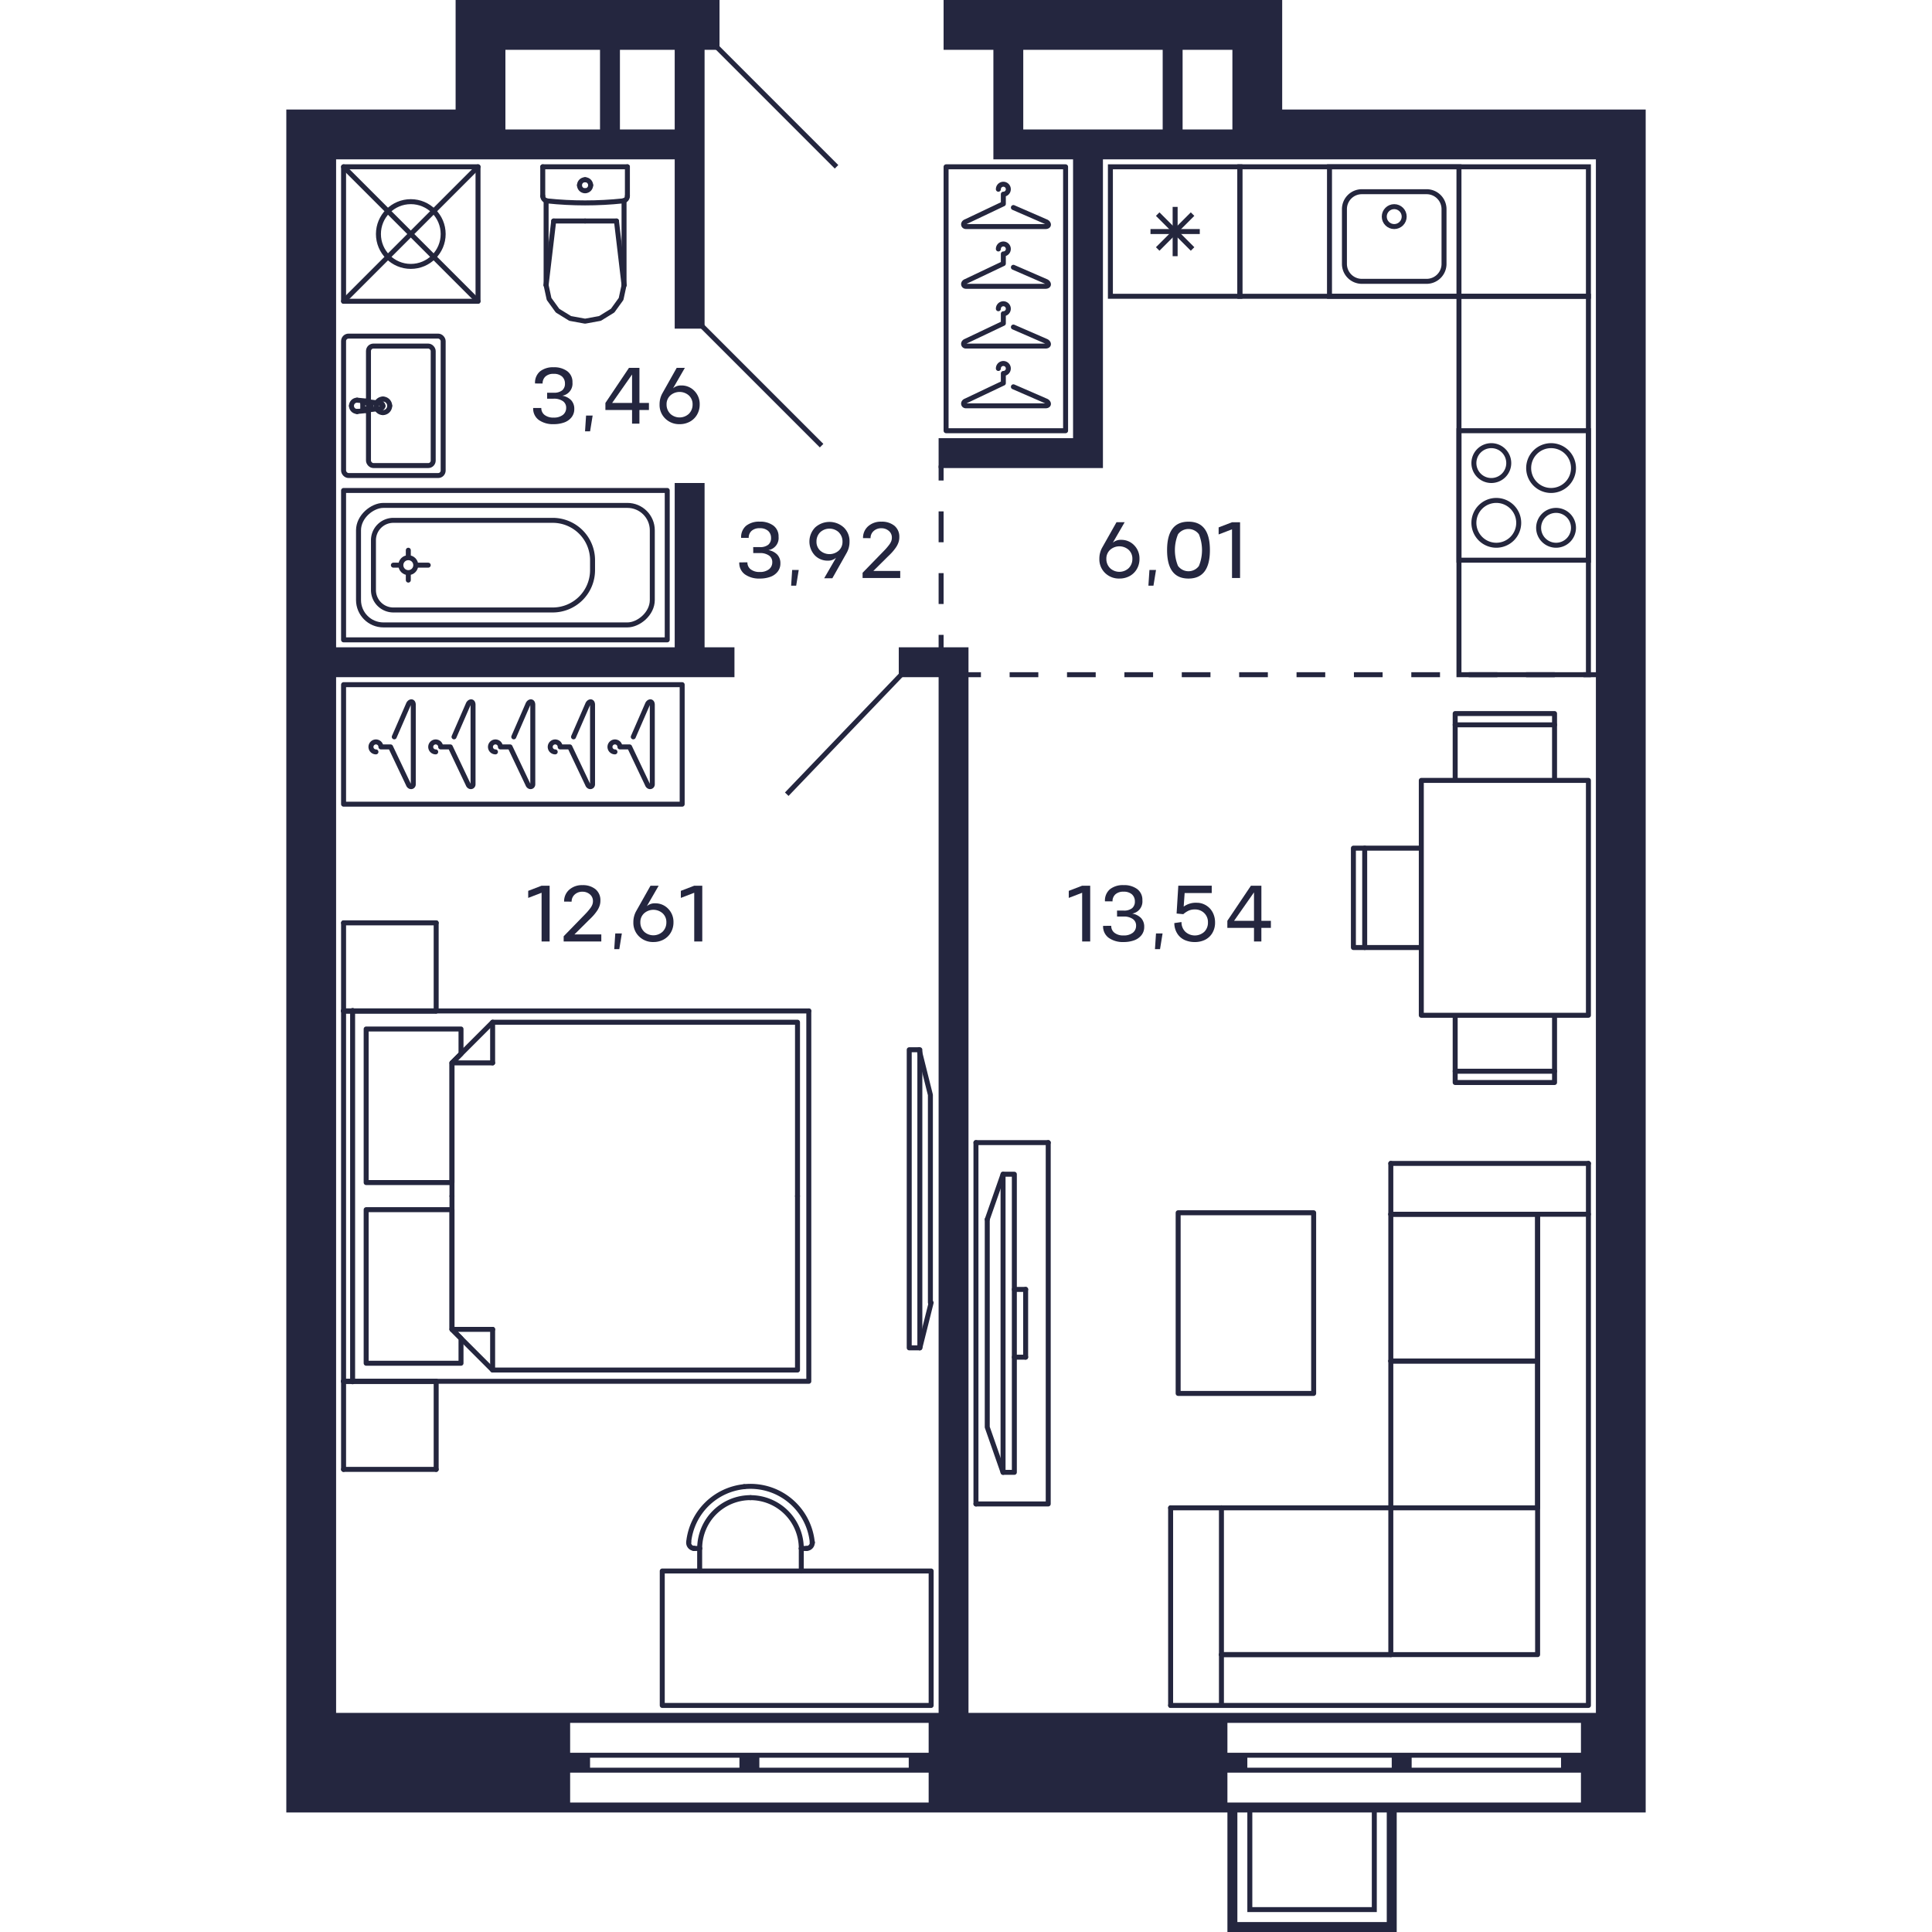 <svg xmlns="http://www.w3.org/2000/svg"   viewBox="0 0 273 388" width="200" height="200">
  <title>C-1-2_16-24fl_4_m</title>
  <g id="Слой_2" data-name="Слой 2">
    <g id="C-1-2_16-24fl_4_m">
      <g id="m">
        <g>
          <line x1="33.27" y1="213.456" x2="41.434" y2="213.456" fill="none" stroke="#24263e" stroke-linecap="round" stroke-linejoin="round"/>
          <line x1="41.434" y1="205.292" x2="41.434" y2="213.456" fill="none" stroke="#24263e" stroke-linecap="round" stroke-linejoin="round"/>
          <polyline points="33.27 240.215 33.27 213.456 41.434 205.292 102.662 205.292 102.662 240.215" fill="none" stroke="#24263e" stroke-linecap="round" stroke-linejoin="round"/>
          <line x1="33.27" y1="266.974" x2="41.434" y2="266.974" fill="none" stroke="#24263e" stroke-linecap="round" stroke-linejoin="round"/>
          <line x1="41.434" y1="275.138" x2="41.434" y2="266.974" fill="none" stroke="#24263e" stroke-linecap="round" stroke-linejoin="round"/>
          <polyline points="102.662 240.215 102.662 275.138 41.434 275.138 33.27 266.974 33.27 240.215" fill="none" stroke="#24263e" stroke-linecap="round" stroke-linejoin="round"/>
          <polyline points="33.27 237.494 16.035 237.494 16.035 206.653 35.084 206.653 35.084 211.642 33.27 213.456 33.27 237.494" fill="none" stroke="#24263e" stroke-linecap="round" stroke-linejoin="round"/>
          <polyline points="33.27 266.974 35.084 268.788 35.084 273.777 16.035 273.777 16.035 242.936 33.27 242.936 33.27 266.974" fill="none" stroke="#24263e" stroke-linecap="round" stroke-linejoin="round"/>
          <line x1="30.095" y1="185.336" x2="11.5" y2="185.336" fill="none" stroke="#24263e" stroke-linecap="round" stroke-linejoin="round"/>
          <line x1="30.095" y1="185.336" x2="30.095" y2="203.024" fill="none" stroke="#24263e" stroke-linecap="round" stroke-linejoin="round"/>
          <line x1="30.095" y1="203.024" x2="11.5" y2="203.024" fill="none" stroke="#24263e" stroke-linecap="round" stroke-linejoin="round"/>
          <line x1="11.5" y1="203.024" x2="11.5" y2="185.336" fill="none" stroke="#24263e" stroke-linecap="round" stroke-linejoin="round"/>
          <line x1="30.095" y1="277.405" x2="11.5" y2="277.405" fill="none" stroke="#24263e" stroke-linecap="round" stroke-linejoin="round"/>
          <line x1="30.095" y1="277.405" x2="30.095" y2="295.094" fill="none" stroke="#24263e" stroke-linecap="round" stroke-linejoin="round"/>
          <line x1="30.095" y1="295.094" x2="11.5" y2="295.094" fill="none" stroke="#24263e" stroke-linecap="round" stroke-linejoin="round"/>
          <line x1="11.5" y1="295.094" x2="11.5" y2="277.405" fill="none" stroke="#24263e" stroke-linecap="round" stroke-linejoin="round"/>
          <line x1="30.095" y1="203.024" x2="11.5" y2="203.024" fill="none" stroke="#24263e" stroke-linecap="round" stroke-linejoin="round"/>
          <line x1="11.5" y1="277.405" x2="30.095" y2="277.405" fill="none" stroke="#24263e" stroke-linecap="round" stroke-linejoin="round"/>
          <polyline points="11.5 277.405 104.93 277.405 104.93 203.024" fill="none" stroke="#24263e" stroke-linecap="round" stroke-linejoin="round"/>
          <line x1="104.93" y1="203.024" x2="11.5" y2="203.024" fill="none" stroke="#24263e" stroke-linecap="round" stroke-linejoin="round"/>
          <line x1="11.5" y1="203.024" x2="11.5" y2="277.405" fill="none" stroke="#24263e" stroke-linecap="round" stroke-linejoin="round"/>
          <line x1="13.314" y1="277.498" x2="13.314" y2="202.931" fill="none" stroke="#24263e" stroke-linecap="round" stroke-linejoin="round"/>
        </g>
        <g>
          <rect x="132.5" y="33.5" width="24" height="53" fill="none" stroke="#24263e" stroke-linecap="round" stroke-linejoin="round"/>
          <path d="M146.021,65.681,152.5,68.5c.657.235.817.969,0,1h-16c-.577,0-.7-.757,0-1l7.5-3.562V63a1,1,0,1,0-1-1" fill="none" stroke="#24263e" stroke-linecap="round" stroke-linejoin="round"/>
          <path d="M146.021,77.681,152.5,80.5c.657.235.817.969,0,1h-16c-.577,0-.7-.757,0-1l7.5-3.562V75a1,1,0,1,0-1-1" fill="none" stroke="#24263e" stroke-linecap="round" stroke-linejoin="round"/>
          <path d="M146.021,53.681,152.5,56.5c.657.235.817.969,0,1h-16c-.577,0-.7-.757,0-1l7.5-3.562V51a1,1,0,1,0-1-1" fill="none" stroke="#24263e" stroke-linecap="round" stroke-linejoin="round"/>
          <path d="M146.021,41.681,152.5,44.5c.657.235.817.969,0,1h-16c-.577,0-.7-.757,0-1l7.5-3.562V39a1,1,0,1,0-1-1" fill="none" stroke="#24263e" stroke-linecap="round" stroke-linejoin="round"/>
        </g>
        <g>
          <rect x="11.5" y="137.5" width="68" height="24" fill="none" stroke="#24263e" stroke-linecap="round" stroke-linejoin="round"/>
          <path d="M69.681,147.979,72.5,141.5c.235-.657.969-.817,1,0v16c0,.577-.757.7-1,0L68.938,150H67a1,1,0,1,0-1,1" fill="none" stroke="#24263e" stroke-linecap="round" stroke-linejoin="round"/>
          <path d="M57.681,147.979,60.5,141.5c.235-.657.969-.817,1,0v16c0,.577-.757.7-1,0L56.938,150H55a1,1,0,1,0-1,1" fill="none" stroke="#24263e" stroke-linecap="round" stroke-linejoin="round"/>
          <path d="M45.681,147.979,48.5,141.5c.235-.657.969-.817,1,0v16c0,.577-.757.7-1,0L44.938,150H43a1,1,0,1,0-1,1" fill="none" stroke="#24263e" stroke-linecap="round" stroke-linejoin="round"/>
          <path d="M33.681,147.979,36.5,141.5c.235-.657.969-.817,1,0v16c0,.577-.757.7-1,0L32.938,150H31a1,1,0,1,0-1,1" fill="none" stroke="#24263e" stroke-linecap="round" stroke-linejoin="round"/>
          <path d="M21.681,147.979,24.5,141.5c.235-.657.969-.817,1,0v16c0,.577-.757.7-1,0L20.938,150H19a1,1,0,1,0-1,1" fill="none" stroke="#24263e" stroke-linecap="round" stroke-linejoin="round"/>
        </g>
        <g>
          <polyline points="227.938 156.726 227.938 203.894 261.5 203.894 261.5 156.726 227.938 156.726" fill="none" stroke="#24263e" stroke-linecap="round" stroke-linejoin="round"/>
          <line x1="234.741" y1="215.131" x2="254.697" y2="215.131" fill="none" stroke="#24263e" stroke-linecap="round" stroke-linejoin="round"/>
          <polyline points="254.697 204 254.697 217.398 234.741 217.398 234.741 204" fill="none" stroke="#24263e" stroke-linecap="round" stroke-linejoin="round"/>
          <line x1="234.741" y1="145.568" x2="254.697" y2="145.568" fill="none" stroke="#24263e" stroke-linecap="round" stroke-linejoin="round"/>
          <polyline points="254.697 156.699 254.697 143.301 234.741 143.301 234.741 156.699" fill="none" stroke="#24263e" stroke-linecap="round" stroke-linejoin="round"/>
          <line x1="216.569" y1="190.288" x2="216.569" y2="170.332" fill="none" stroke="#24263e" stroke-linecap="round" stroke-linejoin="round"/>
          <polyline points="227.699 170.332 214.301 170.332 214.301 190.288 227.699 190.288" fill="none" stroke="#24263e" stroke-linecap="round" stroke-linejoin="round"/>
        </g>
        <g>
          <polyline points="125.098 210.819 125.098 270.687 127.232 270.687 127.232 210.819 125.098 210.819" fill="none" stroke="#24263e" stroke-linecap="round" stroke-linejoin="round"/>
          <line x1="129.5" y1="261.616" x2="127.232" y2="270.687" fill="none" stroke="#24263e" stroke-linecap="round" stroke-linejoin="round"/>
          <polyline points="129.35 261.616 129.35 219.89 127.083 210.819" fill="none" stroke="#24263e" stroke-linecap="round" stroke-linejoin="round"/>
        </g>
        <g>
          <line x1="146.21" y1="272.556" x2="148.478" y2="272.556" fill="none" stroke="#24263e" stroke-linecap="round" stroke-linejoin="round"/>
          <line x1="140.768" y1="244.89" x2="143.942" y2="235.819" fill="none" stroke="#24263e" stroke-linecap="round" stroke-linejoin="round"/>
          <polyline points="140.768 244.89 140.768 286.616 143.942 295.687" fill="none" stroke="#24263e" stroke-linecap="round" stroke-linejoin="round"/>
          <polyline points="146.21 295.687 146.21 235.819 143.942 235.819 143.942 295.687 146.21 295.687" fill="none" stroke="#24263e" stroke-linecap="round" stroke-linejoin="round"/>
          <line x1="138.5" y1="229.47" x2="153.013" y2="229.47" fill="none" stroke="#24263e" stroke-linecap="round" stroke-linejoin="round"/>
          <polyline points="153.013 229.47 153.013 302.036 138.5 302.036" fill="none" stroke="#24263e" stroke-linecap="round" stroke-linejoin="round"/>
          <line x1="138.5" y1="302.036" x2="138.5" y2="229.47" fill="none" stroke="#24263e" stroke-linecap="round" stroke-linejoin="round"/>
          <line x1="148.478" y1="272.556" x2="148.478" y2="258.95" fill="none" stroke="#24263e" stroke-linecap="round" stroke-linejoin="round"/>
          <line x1="146.21" y1="258.95" x2="148.478" y2="258.95" fill="none" stroke="#24263e" stroke-linecap="round" stroke-linejoin="round"/>
        </g>
        <g>
          <polyline points="221.815 233.65 221.815 243.854 261.5 243.854" fill="none" stroke="#24263e" stroke-linecap="round" stroke-linejoin="round"/>
          <line x1="177.594" y1="302.815" x2="187.799" y2="302.815" fill="none" stroke="#24263e" stroke-linecap="round" stroke-linejoin="round"/>
          <line x1="187.799" y1="302.815" x2="187.799" y2="342.5" fill="none" stroke="#24263e" stroke-linecap="round" stroke-linejoin="round"/>
          <polyline points="221.815 243.854 251.295 243.854 251.295 273.335 221.815 273.335" fill="none" stroke="#24263e" stroke-linecap="round" stroke-linejoin="round"/>
          <polyline points="221.815 273.335 251.295 273.335 251.295 302.815 221.815 302.815" fill="none" stroke="#24263e" stroke-linecap="round" stroke-linejoin="round"/>
          <line x1="221.815" y1="332.295" x2="187.799" y2="332.295" fill="none" stroke="#24263e" stroke-linecap="round" stroke-linejoin="round"/>
          <line x1="221.815" y1="332.295" x2="221.815" y2="302.815" fill="none" stroke="#24263e" stroke-linecap="round" stroke-linejoin="round"/>
          <line x1="187.799" y1="302.815" x2="221.815" y2="302.815" fill="none" stroke="#24263e" stroke-linecap="round" stroke-linejoin="round"/>
          <polyline points="221.815 302.815 221.815 273.335 221.815 243.854" fill="none" stroke="#24263e" stroke-linecap="round" stroke-linejoin="round"/>
          <line x1="261.5" y1="233.65" x2="221.815" y2="233.65" fill="none" stroke="#24263e" stroke-linecap="round" stroke-linejoin="round"/>
          <line x1="177.594" y1="342.5" x2="177.594" y2="302.815" fill="none" stroke="#24263e" stroke-linecap="round" stroke-linejoin="round"/>
          <polyline points="177.594 342.5 261.5 342.5 261.5 233.65" fill="none" stroke="#24263e" stroke-linecap="round" stroke-linejoin="round"/>
          <polyline points="187.799 332.295 251.295 332.295 251.295 243.854" fill="none" stroke="#24263e" stroke-linecap="round" stroke-linejoin="round"/>
        </g>
        <polyline points="206.319 243.555 206.319 279.839 179.106 279.839 179.106 243.555 206.319 243.555 206.319 279.839 179.106 279.839" fill="none" stroke="#24263e" stroke-linecap="round" stroke-linejoin="round"/>
        <g>
          <path d="M93.217,300.769a10.2,10.2,0,0,0-10.2,10.2" fill="none" stroke="#24263e" stroke-linecap="round" stroke-linejoin="round"/>
          <path d="M103.421,310.973a10.2,10.2,0,0,0-10.2-10.2" fill="none" stroke="#24263e" stroke-linecap="round" stroke-linejoin="round"/>
          <line x1="83.012" y1="310.973" x2="83.012" y2="315.5" fill="none" stroke="#24263e" stroke-linecap="round" stroke-linejoin="round"/>
          <line x1="103.421" y1="315.5" x2="103.421" y2="310.973" fill="none" stroke="#24263e" stroke-linecap="round" stroke-linejoin="round"/>
          <path d="M81.84,310.967a1.166,1.166,0,0,0,.118.006" fill="none" stroke="#24263e" stroke-linecap="round" stroke-linejoin="round"/>
          <path d="M80.809,309.7a1.155,1.155,0,0,0,1.031,1.266" fill="none" stroke="#24263e" stroke-linecap="round" stroke-linejoin="round"/>
          <line x1="81.958" y1="310.973" x2="83.012" y2="310.973" fill="none" stroke="#24263e" stroke-linecap="round" stroke-linejoin="round"/>
          <path d="M105.63,309.818a1.146,1.146,0,0,0-.006-.117" fill="none" stroke="#24263e" stroke-linecap="round" stroke-linejoin="round"/>
          <path d="M104.475,310.973a1.155,1.155,0,0,0,1.155-1.155" fill="none" stroke="#24263e" stroke-linecap="round" stroke-linejoin="round"/>
          <line x1="103.421" y1="310.973" x2="104.475" y2="310.973" fill="none" stroke="#24263e" stroke-linecap="round" stroke-linejoin="round"/>
          <path d="M91.944,298.566A12.474,12.474,0,0,0,80.809,309.7" fill="none" stroke="#24263e" stroke-linecap="round" stroke-linejoin="round"/>
          <path d="M91.944,298.566a12.472,12.472,0,0,1,13.68,11.135" fill="none" stroke="#24263e" stroke-linecap="round" stroke-linejoin="round"/>
          <polyline points="75.5 315.5 129.5 315.5 129.5 342.5 75.5 342.5 75.5 315.5" fill="none" stroke="#24263e" stroke-linecap="round" stroke-linejoin="round"/>
        </g>
      </g>
      <g id="sant">
        <g>
          <path d="M261,87v25H236V87h25m1-1H235v27h27V86Z" fill="#24263d"/>
          <path d="M255,103a3,3,0,1,1-3,3,3,3,0,0,1,3-3m0-1a4,4,0,1,0,4,4,4,4,0,0,0-4-4Z" fill="#24263d"/>
          <path d="M242,90a3,3,0,1,1-3,3,3,3,0,0,1,3-3m0-1a4,4,0,1,0,4,4,4,4,0,0,0-4-4Z" fill="#24263d"/>
          <path d="M254,90a4,4,0,1,1-4,4,4,4,0,0,1,4-4m0-1a5,5,0,1,0,5,5,5,5,0,0,0-5-5Z" fill="#24263d"/>
          <path d="M243,101a4,4,0,1,1-4,4,4,4,0,0,1,4-4m0-1a5,5,0,1,0,5,5,5,5,0,0,0-5-5Z" fill="#24263d"/>
        </g>
        <g>
          <path d="M235,34V59H210V34h25m1-1H209V60h27V33Z" fill="#24263d"/>
          <path d="M229,39a3,3,0,0,1,3,3V53a3,3,0,0,1-3,3H216a3,3,0,0,1-3-3V42a3,3,0,0,1,3-3h13m0-1H216a4,4,0,0,0-4,4V53a4,4,0,0,0,4,4h13a4,4,0,0,0,4-4V42a4,4,0,0,0-4-4Z" fill="#24263d"/>
          <circle cx="222.5" cy="43.5" r="2" fill="none" stroke="#24263d" stroke-miterlimit="10"/>
        </g>
        <path d="M261,60v75H236V60h25m1-1H235v77h27V59Z" fill="#24263d"/>
        <g>
          <path d="M191,34V59H166V34h25m1-1H165V60h27V33Z" fill="#24263d"/>
          <line x1="175" y1="50" x2="182" y2="43" fill="none" stroke="#24263d" stroke-miterlimit="10"/>
          <line x1="175" y1="43" x2="182" y2="50" fill="none" stroke="#24263d" stroke-miterlimit="10"/>
          <line x1="173.55" y1="46.5" x2="183.45" y2="46.5" fill="none" stroke="#24263d" stroke-miterlimit="10"/>
          <line x1="178.5" y1="41.55" x2="178.5" y2="51.45" fill="none" stroke="#24263d" stroke-miterlimit="10"/>
        </g>
        <path d="M261,34V59H192V34h69m1-1H191V60h71V33Z" fill="#24263d"/>
        <g>
          <line x1="60" y1="44.383" x2="53.697" y2="44.383" fill="none" stroke="#24263d" stroke-linecap="round" stroke-linejoin="round"/>
          <line x1="51.5" y1="33.5" x2="51.5" y2="39.365" fill="none" stroke="#24263d" stroke-linecap="round" stroke-linejoin="round"/>
          <polyline points="52.174 57.271 52.769 60.037 54.466 62.383 57.005 63.95 60 64.5 62.995 63.95 65.534 62.383 67.231 60.037 67.826 57.271" fill="none" stroke="#24263d" stroke-linecap="round" stroke-linejoin="round"/>
          <line x1="68.5" y1="33.5" x2="68.5" y2="39.365" fill="none" stroke="#24263d" stroke-linecap="round" stroke-linejoin="round"/>
          <polyline points="51.5 39.365 51.516 39.545 51.565 39.718 51.645 39.88 51.752 40.024 51.884 40.147 52.036 40.244 52.203 40.311 52.379 40.347" fill="none" stroke="#24263d" stroke-linecap="round" stroke-linejoin="round"/>
          <line x1="67.826" y1="40.302" x2="67.826" y2="57.271" fill="none" stroke="#24263d" stroke-linecap="round" stroke-linejoin="round"/>
          <polyline points="52.379 40.347 54.279 40.522 56.182 40.647 58.088 40.722 59.996 40.748 61.903 40.723 63.809 40.648 65.712 40.523 67.612 40.348" fill="none" stroke="#24263d" stroke-linecap="round" stroke-linejoin="round"/>
          <line x1="52.174" y1="57.25" x2="53.697" y2="44.383" fill="none" stroke="#24263d" stroke-linecap="round" stroke-linejoin="round"/>
          <line x1="67.826" y1="57.25" x2="66.303" y2="44.383" fill="none" stroke="#24263d" stroke-linecap="round" stroke-linejoin="round"/>
          <line x1="60" y1="44.383" x2="66.303" y2="44.383" fill="none" stroke="#24263d" stroke-linecap="round" stroke-linejoin="round"/>
          <line x1="52.174" y1="40.311" x2="52.174" y2="57.271" fill="none" stroke="#24263d" stroke-linecap="round" stroke-linejoin="round"/>
          <polyline points="67.612 40.348 67.79 40.313 67.958 40.247 68.112 40.15 68.245 40.028 68.354 39.883 68.434 39.72 68.483 39.546 68.5 39.365" fill="none" stroke="#24263d" stroke-linecap="round" stroke-linejoin="round"/>
          <line x1="51.5" y1="33.5" x2="68.5" y2="33.5" fill="none" stroke="#24263d" stroke-linecap="round" stroke-linejoin="round"/>
          <path d="M60,38.309A1.113,1.113,0,0,0,61.118,37.2" fill="none" stroke="#24263d" stroke-linecap="round" stroke-linejoin="round"/>
          <path d="M58.882,37.2A1.113,1.113,0,0,0,60,38.309" fill="none" stroke="#24263d" stroke-linecap="round" stroke-linejoin="round"/>
          <path d="M60,36.094A1.112,1.112,0,0,0,58.882,37.2" fill="none" stroke="#24263d" stroke-linecap="round" stroke-linejoin="round"/>
          <path d="M61.118,37.2A1.112,1.112,0,0,0,60,36.094" fill="none" stroke="#24263d" stroke-linecap="round" stroke-linejoin="round"/>
        </g>
        <g>
          <g>
            <path d="M16.124,80.548a.934.934,0,0,1,.431.148" fill="none" stroke="#24263d" stroke-linecap="round" stroke-linejoin="round"/>
            <line x1="16.124" y1="80.548" x2="14.221" y2="80.366" fill="none" stroke="#24263d" stroke-linecap="round" stroke-linejoin="round"/>
            <path d="M16.842,82.018a.955.955,0,0,1-.287.286" fill="none" stroke="#24263d" stroke-linecap="round" stroke-linejoin="round"/>
            <path d="M16.555,80.7a.956.956,0,0,1,.287,1.322" fill="none" stroke="#24263d" stroke-linecap="round" stroke-linejoin="round"/>
            <path d="M16.642,81.5a.617.617,0,0,1-.617.617" fill="none" stroke="#24263d" stroke-linecap="round" stroke-linejoin="round"/>
            <path d="M16.025,80.883a.617.617,0,0,1,.617.617" fill="none" stroke="#24263d" stroke-linecap="round" stroke-linejoin="round"/>
            <polyline points="16.025 82.117 15.351 82.117 15.351 80.883" fill="none" stroke="#24263d" stroke-linecap="round" stroke-linejoin="round"/>
            <line x1="15.351" y1="80.883" x2="16.025" y2="80.883" fill="none" stroke="#24263d" stroke-linecap="round" stroke-linejoin="round"/>
            <path d="M13.087,81.5a1.134,1.134,0,0,1,1.134-1.134" fill="none" stroke="#24263d" stroke-linecap="round" stroke-linejoin="round"/>
            <path d="M14.221,82.634A1.134,1.134,0,0,1,13.087,81.5" fill="none" stroke="#24263d" stroke-linecap="round" stroke-linejoin="round"/>
            <path d="M19.4,81.563a.507.507,0,0,1-.441.44" fill="none" stroke="#24263d" stroke-linecap="round" stroke-linejoin="round"/>
            <path d="M18.956,81a.508.508,0,0,1,.441.566" fill="none" stroke="#24263d" stroke-linecap="round" stroke-linejoin="round"/>
            <line x1="16.555" y1="82.304" x2="18.956" y2="82.003" fill="none" stroke="#24263d" stroke-linecap="round" stroke-linejoin="round"/>
            <path d="M16.555,82.3a.934.934,0,0,1-.431.148" fill="none" stroke="#24263d" stroke-linecap="round" stroke-linejoin="round"/>
            <line x1="14.221" y1="82.634" x2="16.124" y2="82.452" fill="none" stroke="#24263d" stroke-linecap="round" stroke-linejoin="round"/>
            <line x1="18.956" y1="80.997" x2="16.555" y2="80.696" fill="none" stroke="#24263d" stroke-linecap="round" stroke-linejoin="round"/>
            <line x1="16.124" y1="80.548" x2="16.124" y2="80.548" fill="none" stroke="#24263d" stroke-linecap="round" stroke-linejoin="round"/>
            <line x1="18.956" y1="80.997" x2="18.956" y2="80.997" fill="none" stroke="#24263d" stroke-linecap="round" stroke-linejoin="round"/>
            <line x1="16.555" y1="82.304" x2="16.555" y2="82.304" fill="none" stroke="#24263d" stroke-linecap="round" stroke-linejoin="round"/>
            <line x1="14.221" y1="82.634" x2="14.221" y2="82.634" fill="none" stroke="#24263d" stroke-linecap="round" stroke-linejoin="round"/>
            <path d="M19.4,80.139a1.361,1.361,0,0,1,1.36,1.361" fill="none" stroke="#24263d" stroke-linecap="round" stroke-linejoin="round"/>
            <path d="M18.04,81.5A1.361,1.361,0,0,1,19.4,80.139" fill="none" stroke="#24263d" stroke-linecap="round" stroke-linejoin="round"/>
            <path d="M19.4,82.861A1.361,1.361,0,0,1,18.04,81.5" fill="none" stroke="#24263d" stroke-linecap="round" stroke-linejoin="round"/>
            <path d="M20.761,81.5a1.36,1.36,0,0,1-1.36,1.361" fill="none" stroke="#24263d" stroke-linecap="round" stroke-linejoin="round"/>
          </g>
          <rect x="11.5" y="67.5" width="20" height="28" rx="1" fill="none" stroke="#24263d" stroke-linecap="round" stroke-linejoin="round" transform="matrix(-1, 0, 0, -1, 43, 163)"/>
          <rect x="16.5" y="69.5" width="13" height="24" rx="1" fill="none" stroke="#24263d" stroke-linecap="round" stroke-linejoin="round" transform="matrix(-1, 0, 0, -1, 46, 163)"/>
        </g>
        <g>
          <rect x="11.5" y="33.5" width="27" height="27" fill="none" stroke="#24263d" stroke-linecap="round" stroke-linejoin="round" transform="translate(50 94) rotate(180)"/>
          <circle cx="25" cy="47" r="6.5" fill="none" stroke="#24263d" stroke-linecap="round" stroke-linejoin="round"/>
          <line x1="38.5" y1="33.5" x2="11.5" y2="60.5" fill="none" stroke="#24263d" stroke-linecap="round" stroke-linejoin="round"/>
          <line x1="38.5" y1="60.5" x2="11.5" y2="33.5" fill="none" stroke="#24263d" stroke-linecap="round" stroke-linejoin="round"/>
        </g>
        <g>
          <circle cx="24.5" cy="113.5" r="1.5" fill="none" stroke="#24263d" stroke-linecap="round" stroke-linejoin="round"/>
          <rect x="29" y="81" width="30" height="65" fill="none" stroke="#24263d" stroke-linecap="round" stroke-linejoin="round" transform="translate(-69.5 157.5) rotate(-90)"/>
          <line x1="22.5" y1="113.5" x2="21.5" y2="113.5" fill="none" stroke="#24263d" stroke-linecap="round" stroke-linejoin="round"/>
          <line x1="26.5" y1="113.5" x2="28.5" y2="113.5" fill="none" stroke="#24263d" stroke-linecap="round" stroke-linejoin="round"/>
          <line x1="24.5" y1="111.5" x2="24.5" y2="110.5" fill="none" stroke="#24263d" stroke-linecap="round" stroke-linejoin="round"/>
          <line x1="24.5" y1="115.5" x2="24.5" y2="116.5" fill="none" stroke="#24263d" stroke-linecap="round" stroke-linejoin="round"/>
          <rect x="32" y="84" width="24" height="59" rx="5" fill="none" stroke="#24263d" stroke-linecap="round" stroke-linejoin="round" transform="translate(-69.5 157.5) rotate(-90)"/>
          <path d="M34.5,91.5h10a4,4,0,0,1,4,4v32a8,8,0,0,1-8,8h-2a8,8,0,0,1-8-8v-32A4,4,0,0,1,34.5,91.5Z" transform="translate(-74 153) rotate(-90)" fill="none" stroke="#24263d" stroke-linecap="round" stroke-linejoin="round"/>
        </g>
      </g>
      <g id="d">
        <line x1="123.5" y1="135.5" x2="100.5" y2="159.5" fill="none" stroke="#24263f" stroke-miterlimit="10"/>
        <line x1="107.5" y1="89.5" x2="83.5" y2="65.5" fill="none" stroke="#24263f" stroke-miterlimit="10"/>
        <line x1="110.5" y1="33.5" x2="86.5" y2="9.5" fill="none" stroke="#24263f" stroke-miterlimit="10"/>
        <g>
          <line x1="136.5" y1="135.5" x2="139.5" y2="135.5" fill="none" stroke="#24263f" stroke-miterlimit="10"/>
          <line x1="145.262" y1="135.5" x2="257.619" y2="135.5" fill="none" stroke="#24263f" stroke-miterlimit="10" stroke-dasharray="5.762 5.762"/>
          <line x1="260.5" y1="135.5" x2="263.5" y2="135.5" fill="none" stroke="#24263f" stroke-miterlimit="10"/>
        </g>
        <g>
          <line x1="131.5" y1="93.5" x2="131.5" y2="96.5" fill="none" stroke="#24263f" stroke-miterlimit="10"/>
          <line x1="131.5" y1="102.7" x2="131.5" y2="124.4" fill="none" stroke="#24263f" stroke-miterlimit="10" stroke-dasharray="6.2 6.2"/>
          <line x1="131.5" y1="127.5" x2="131.5" y2="130.5" fill="none" stroke="#24263f" stroke-miterlimit="10"/>
        </g>
      </g>
      <g id="s">
        <path d="M200,22V0H132V10h10V32h16V88H131v6h33V32h99V344H137V130H123v6h8V344H10V136H90v-6H84V97H78v33H10V32H78V66h6V10h3V0H34V22H0V364H189v24h34V364h50V22Zm-24,4H148V10h28Zm14-4v4H180V10h10ZM67,10H78V26H67ZM44,22V10H63V26H44Zm85,340H57v-6h72Zm-68-7v-2H91v2Zm34,0v-2h30v2Zm34-3H57v-6h72Zm92,34H191V364h2v20h26V364h2Zm-27-3V364h24v19Zm66-21H189v-6h71Zm-67-7v-2h29v2Zm33,0v-2h30v2Zm34-3H189v-6h71Z" fill="#24263f"/>
      </g>
      <g id="t">
        <g>
          <path d="M52.882,189.076H51.266v-9.785l-2.688,1.033v-1.416l2.688-1.033h1.616Z" fill="#24263f"/>
          <path d="M55.7,189.076v-1.049l3.712-3.815q.633-.64.936-.972t.648-.781a2.994,2.994,0,0,0,.468-.8,2.017,2.017,0,0,0,.116-.728,1.7,1.7,0,0,0-.616-1.321,2.227,2.227,0,0,0-1.512-.527,2.2,2.2,0,0,0-1.528.556,1.866,1.866,0,0,0-.624,1.436l-1.512-.008a3.078,3.078,0,0,1,1.032-2.388,3.816,3.816,0,0,1,2.648-.916,3.982,3.982,0,0,1,2.616.812,2.824,2.824,0,0,1,.992,2.291,3.121,3.121,0,0,1-.18,1.092,4.153,4.153,0,0,1-.556,1.057,9.994,9.994,0,0,1-.728.912q-.36.394-.88.884l-2.872,2.848h5.4v1.416Z" fill="#24263f"/>
          <path d="M66.065,187.459h1.32l-.512,3.16H65.857Z" fill="#24263f"/>
          <path d="M74.049,181.412a3.533,3.533,0,0,1,2.64,1.092,3.748,3.748,0,0,1,1.064,2.724,3.99,3.99,0,0,1-.528,2.043,3.7,3.7,0,0,1-1.448,1.413,4.205,4.205,0,0,1-2.056.5,3.96,3.96,0,0,1-2.876-1.116,3.8,3.8,0,0,1-1.148-2.844A4.537,4.537,0,0,1,70.249,183l2.888-5.121h1.64L72.4,181.988A2.37,2.37,0,0,1,74.049,181.412Zm-2.2,5.692a2.749,2.749,0,0,0,3.732,0,2.577,2.577,0,0,0,.744-1.863,2.384,2.384,0,0,0-.736-1.812,2.805,2.805,0,0,0-3.744,0,2.372,2.372,0,0,0-.744,1.812A2.578,2.578,0,0,0,71.853,187.1Z" fill="#24263f"/>
          <path d="M83.537,189.076H81.921v-9.785l-2.688,1.033v-1.416l2.688-1.033h1.616Z" fill="#24263f"/>
        </g>
        <g>
          <path d="M161.443,189.076h-1.616v-9.785l-2.688,1.033v-1.416l2.688-1.033h1.616Z" fill="#24263f"/>
          <path d="M165.666,185.932a1.72,1.72,0,0,0,.656,1.4,2.81,2.81,0,0,0,1.816.531,2.887,2.887,0,0,0,1.844-.527,1.75,1.75,0,0,0,.676-1.4,1.57,1.57,0,0,0-.648-1.367,3.076,3.076,0,0,0-1.872-.5h-1.3l-.008-1.2h1.312a2.576,2.576,0,0,0,1.724-.483,1.7,1.7,0,0,0,.548-1.372,1.856,1.856,0,0,0-.6-1.413,2.423,2.423,0,0,0-1.672-.523,2.316,2.316,0,0,0-1.644.535,1.842,1.842,0,0,0-.572,1.408l-1.52-.007a2.966,2.966,0,0,1,1-2.428,4.162,4.162,0,0,1,2.732-.828,4.383,4.383,0,0,1,2.756.8,2.67,2.67,0,0,1,1.028,2.244,2.458,2.458,0,0,1-2.048,2.672,3.213,3.213,0,0,1,1.8.916,2.5,2.5,0,0,1,.616,1.755,2.6,2.6,0,0,1-.552,1.661,3.27,3.27,0,0,1-1.48,1.04,6.151,6.151,0,0,1-2.12.34,4.889,4.889,0,0,1-2.968-.836,2.813,2.813,0,0,1-1.136-2.413Z" fill="#24263f"/>
          <path d="M174.658,187.459h1.321l-.513,3.16H174.45Z" fill="#24263f"/>
          <path d="M182.866,181.3a3.461,3.461,0,0,1,1.38.284,3.689,3.689,0,0,1,1.164.787,3.74,3.74,0,0,1,.808,1.256,4.31,4.31,0,0,1,.3,1.625,4.023,4.023,0,0,1-.556,2.14,3.51,3.51,0,0,1-1.464,1.352,4.589,4.589,0,0,1-2.036.444,4.911,4.911,0,0,1-2.048-.409,3.409,3.409,0,0,1-1.476-1.283,3.931,3.931,0,0,1-.6-2.116l1.44-.208a2.655,2.655,0,0,0,.76,1.939,2.816,2.816,0,0,0,3.808.029,2.565,2.565,0,0,0,.744-1.888,2.492,2.492,0,0,0-.74-1.872,2.585,2.585,0,0,0-1.892-.736,2.916,2.916,0,0,0-1.268.248,4.9,4.9,0,0,0-1.052.7l-1.344-.128.344-5.593h6.712v1.48h-5.44l-.192,2.721A4.149,4.149,0,0,1,182.866,181.3Z" fill="#24263f"/>
          <path d="M197.73,184.924v1.416h-1.912v2.736h-1.48V186.34h-5.352v-1.416l4.736-7.049h2.1v7.049Zm-7.392,0h4v-5.712Z" fill="#24263f"/>
        </g>
        <g>
          <path d="M92.6,112.936a1.72,1.72,0,0,0,.656,1.4,2.81,2.81,0,0,0,1.816.531,2.892,2.892,0,0,0,1.845-.527,1.746,1.746,0,0,0,.675-1.4,1.57,1.57,0,0,0-.648-1.367,3.072,3.072,0,0,0-1.872-.5h-1.3l-.008-1.2h1.312a2.576,2.576,0,0,0,1.724-.483,1.7,1.7,0,0,0,.548-1.373,1.852,1.852,0,0,0-.6-1.412,2.423,2.423,0,0,0-1.672-.523,2.319,2.319,0,0,0-1.644.535,1.84,1.84,0,0,0-.571,1.408l-1.52-.008a2.963,2.963,0,0,1,1-2.427,4.164,4.164,0,0,1,2.732-.828,4.389,4.389,0,0,1,2.756.8,2.674,2.674,0,0,1,1.029,2.245,2.457,2.457,0,0,1-2.049,2.671,3.22,3.22,0,0,1,1.8.917,2.5,2.5,0,0,1,.616,1.755,2.6,2.6,0,0,1-.552,1.661,3.27,3.27,0,0,1-1.48,1.04,6.151,6.151,0,0,1-2.12.339,4.877,4.877,0,0,1-2.967-.836,2.808,2.808,0,0,1-1.137-2.412Z" fill="#24263f"/>
          <path d="M101.588,114.463h1.32l-.512,3.16H101.38Z" fill="#24263f"/>
          <path d="M108.749,112.592a3.527,3.527,0,0,1-2.637-1.092,4.066,4.066,0,0,1,.089-5.568,4.27,4.27,0,0,1,5.759,0,3.783,3.783,0,0,1,1.148,2.836,4.471,4.471,0,0,1-.56,2.24l-2.887,5.119h-1.64l2.375-4.111A2.337,2.337,0,0,1,108.749,112.592Zm2.2-5.7a2.755,2.755,0,0,0-3.732,0,2.579,2.579,0,0,0-.744,1.864,2.382,2.382,0,0,0,.737,1.812,2.813,2.813,0,0,0,3.748,0,2.377,2.377,0,0,0,.739-1.812A2.562,2.562,0,0,0,110.944,106.9Z" fill="#24263f"/>
          <path d="M115.732,116.08v-1.049l3.712-3.815q.631-.64.936-.972c.2-.222.418-.482.648-.781a3.037,3.037,0,0,0,.468-.8,2.039,2.039,0,0,0,.116-.728,1.707,1.707,0,0,0-.616-1.321,2.231,2.231,0,0,0-1.512-.527,2.2,2.2,0,0,0-1.528.556,1.866,1.866,0,0,0-.624,1.436l-1.512-.008a3.075,3.075,0,0,1,1.032-2.388,3.816,3.816,0,0,1,2.648-.916,3.982,3.982,0,0,1,2.616.812,2.824,2.824,0,0,1,.992,2.291,3.167,3.167,0,0,1-.18,1.092,4.218,4.218,0,0,1-.556,1.057,10.169,10.169,0,0,1-.728.912q-.36.394-.88.883l-2.872,2.849h5.4v1.416Z" fill="#24263f"/>
        </g>
        <g>
          <path d="M51.209,81.932a1.719,1.719,0,0,0,.657,1.4,2.808,2.808,0,0,0,1.816.531,2.889,2.889,0,0,0,1.844-.527,1.75,1.75,0,0,0,.676-1.4,1.575,1.575,0,0,0-.648-1.367,3.076,3.076,0,0,0-1.872-.5h-1.3l-.007-1.2h1.312a2.579,2.579,0,0,0,1.724-.483,1.706,1.706,0,0,0,.548-1.372,1.856,1.856,0,0,0-.6-1.413,2.425,2.425,0,0,0-1.672-.523,2.316,2.316,0,0,0-1.644.535,1.839,1.839,0,0,0-.572,1.408l-1.52-.007a2.963,2.963,0,0,1,1-2.428,4.16,4.16,0,0,1,2.732-.828,4.387,4.387,0,0,1,2.756.8A2.673,2.673,0,0,1,57.466,76.8a2.458,2.458,0,0,1-2.049,2.672,3.219,3.219,0,0,1,1.8.916,2.506,2.506,0,0,1,.615,1.755,2.6,2.6,0,0,1-.551,1.661,3.276,3.276,0,0,1-1.48,1.04,6.159,6.159,0,0,1-2.12.34,4.886,4.886,0,0,1-2.968-.836,2.811,2.811,0,0,1-1.136-2.413Z" fill="#24263f"/>
          <path d="M60.2,83.459h1.32l-.512,3.16H59.993Z" fill="#24263f"/>
          <path d="M72.825,80.924V82.34H70.914v2.736h-1.48V82.34H64.082V80.924l4.735-7.049h2.1v7.049Zm-7.391,0h4V75.212Z" fill="#24263f"/>
          <path d="M79.314,77.412a3.534,3.534,0,0,1,2.64,1.092,3.748,3.748,0,0,1,1.064,2.724,3.99,3.99,0,0,1-.528,2.043,3.7,3.7,0,0,1-1.448,1.413,4.211,4.211,0,0,1-2.056.5,3.96,3.96,0,0,1-2.876-1.116,3.793,3.793,0,0,1-1.148-2.844A4.537,4.537,0,0,1,75.514,79L78.4,73.875h1.64l-2.376,4.113A2.369,2.369,0,0,1,79.314,77.412Zm-2.2,5.692a2.749,2.749,0,0,0,3.732,0,2.577,2.577,0,0,0,.744-1.863,2.384,2.384,0,0,0-.736-1.812,2.805,2.805,0,0,0-3.744,0,2.365,2.365,0,0,0-.744,1.812A2.574,2.574,0,0,0,77.118,83.1Z" fill="#24263f"/>
        </g>
        <g>
          <path d="M167.636,108.416a3.533,3.533,0,0,1,2.64,1.092,3.747,3.747,0,0,1,1.064,2.723,3.991,3.991,0,0,1-.528,2.044,3.7,3.7,0,0,1-1.448,1.413,4.221,4.221,0,0,1-2.056.5,3.959,3.959,0,0,1-2.876-1.115,3.8,3.8,0,0,1-1.148-2.845,4.536,4.536,0,0,1,.552-2.231l2.888-5.121h1.64l-2.376,4.113A2.366,2.366,0,0,1,167.636,108.416Zm-2.2,5.691a2.747,2.747,0,0,0,3.732,0,2.577,2.577,0,0,0,.744-1.863,2.384,2.384,0,0,0-.736-1.812,2.805,2.805,0,0,0-3.744,0,2.372,2.372,0,0,0-.744,1.812A2.574,2.574,0,0,0,165.44,114.107Z" fill="#24263f"/>
          <path d="M173.34,114.463h1.32l-.512,3.16h-1.016Z" fill="#24263f"/>
          <path d="M185.484,110.479q0,5.712-4.3,5.712t-4.3-5.712q0-5.711,4.3-5.711T185.484,110.479Zm-6.4,3.181a2.6,2.6,0,0,0,4.192,0,8.44,8.44,0,0,0,0-6.36,2.606,2.606,0,0,0-4.2,0,8.415,8.415,0,0,0,0,6.36Z" fill="#24263f"/>
          <path d="M191.54,116.08h-1.616V106.3l-2.688,1.033v-1.416l2.688-1.033h1.616Z" fill="#24263f"/>
        </g>
      </g>
    </g>
  </g>
</svg>
